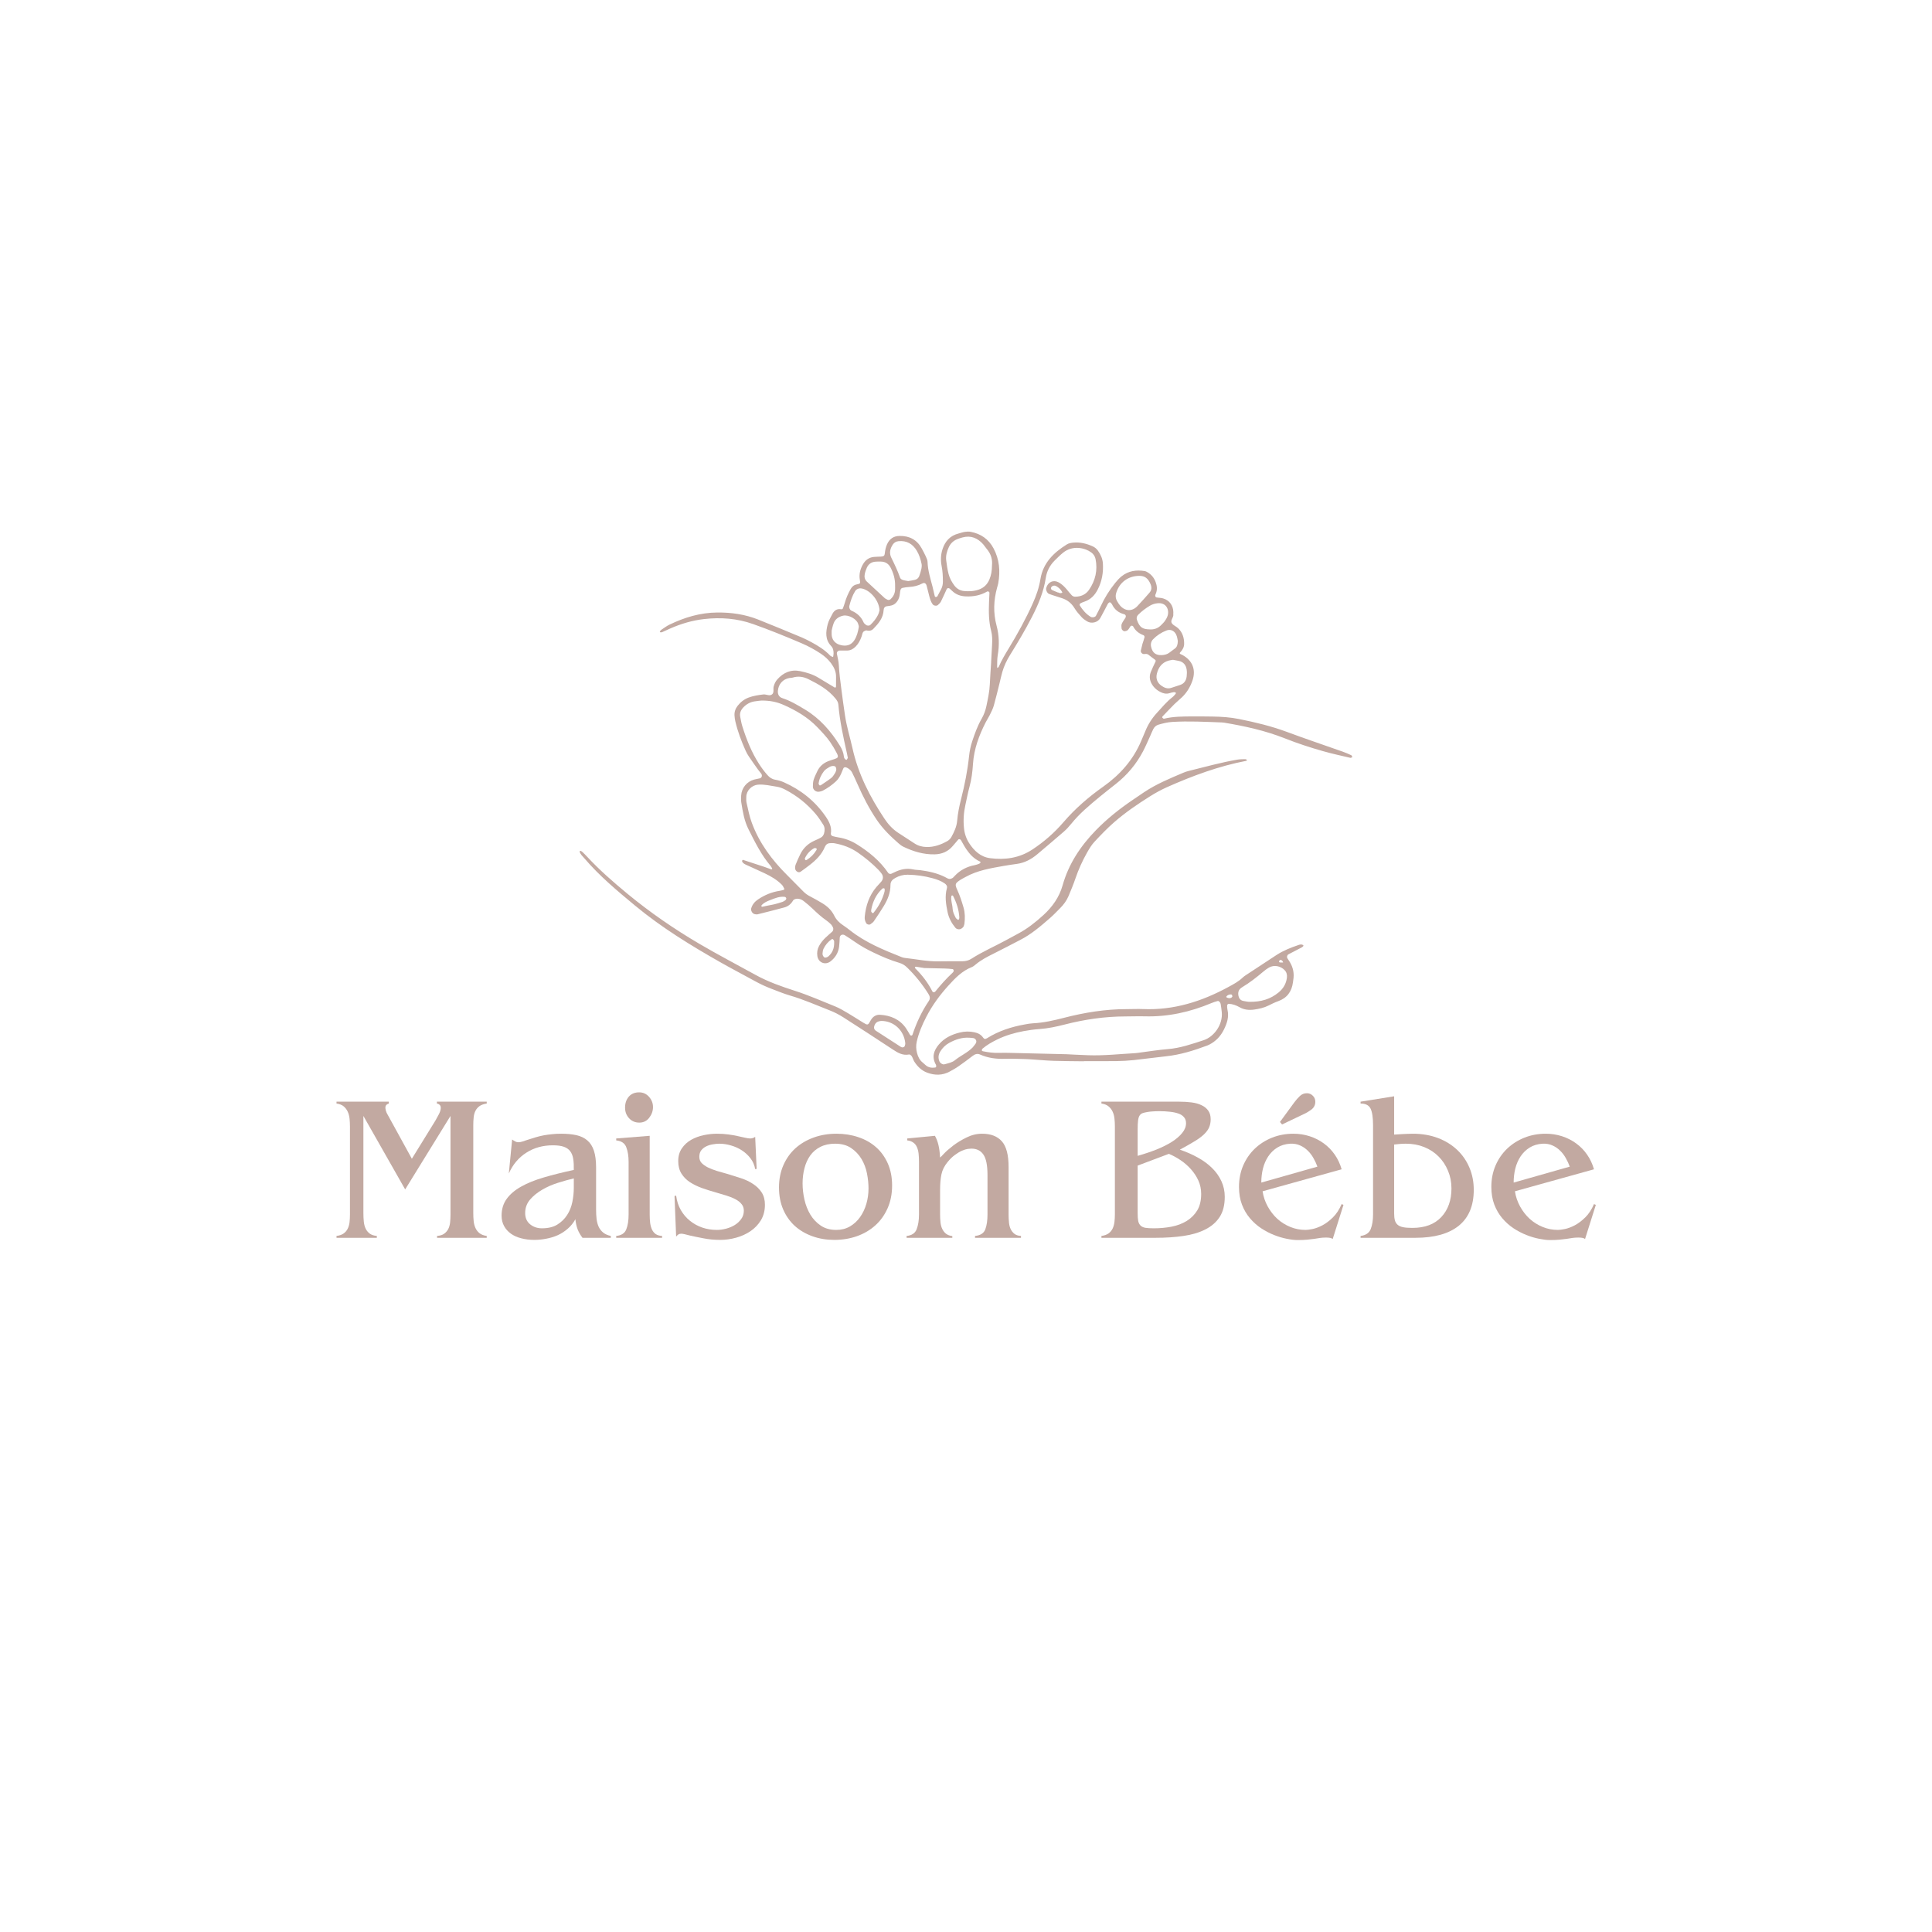 <svg version="1.0" preserveAspectRatio="xMidYMid meet" height="500" viewBox="0 0 375 375" zoomAndPan="magnify" width="500" xmlns:xlink="http://www.w3.org/1999/xlink" xmlns="http://www.w3.org/2000/svg"><defs><g></g><clipPath id="295bf186ea"><path clip-rule="nonzero" d="M 112.5 103.078 L 262.5 103.078 L 262.5 208.828 L 112.5 208.828 Z M 112.5 103.078"></path></clipPath></defs><g clip-path="url(#295bf186ea)"><path fill-rule="nonzero" fill-opacity="1" d="M 262.289 146.594 C 261.75 146.34 261.203 146.102 260.641 145.902 C 257.035 144.625 253.406 143.41 249.82 142.074 C 246.785 140.945 243.66 140.195 240.492 139.562 C 238.789 139.219 237.074 139.102 235.348 139.082 C 234.07 139.066 232.793 139.051 231.516 139.059 C 229.641 139.07 227.766 139.051 225.922 139.504 C 225.836 139.523 225.691 139.383 225.602 139.289 C 225.566 139.258 225.59 139.121 225.629 139.078 C 226.406 138.266 227.176 137.445 227.973 136.652 C 228.449 136.18 228.988 135.766 229.469 135.293 C 230.398 134.383 231.047 133.297 231.465 132.066 C 232.168 129.996 231.469 128.211 229.523 127.141 C 229.391 127.07 229.246 127.023 229.117 126.953 C 228.949 126.867 228.953 126.75 229.098 126.602 C 229.535 126.156 229.828 125.605 229.84 125 C 229.859 123.84 229.539 122.762 228.672 121.938 C 228.301 121.582 227.73 121.387 227.461 120.98 C 227.086 120.418 227.812 119.887 227.738 119.281 C 227.719 119.133 227.75 118.98 227.746 118.828 C 227.73 117.535 226.984 116.504 225.746 116.148 C 225.324 116.023 224.859 116.039 224.422 115.949 C 224.332 115.934 224.23 115.738 224.227 115.621 C 224.219 115.48 224.305 115.336 224.359 115.199 C 224.652 114.461 224.586 113.73 224.32 113.004 C 224.027 112.199 223.527 111.559 222.797 111.113 C 222.605 111 222.398 110.879 222.184 110.844 C 220.562 110.578 219.031 110.797 217.715 111.848 C 217.25 112.219 216.84 112.672 216.469 113.137 C 215.332 114.543 214.379 116.07 213.625 117.715 C 213.344 118.328 213.031 118.93 212.719 119.523 C 212.574 119.805 211.996 119.906 211.711 119.734 C 210.785 119.184 210.121 118.379 209.562 117.48 C 209.52 117.41 209.602 117.172 209.688 117.121 C 209.945 116.973 210.23 116.867 210.512 116.77 C 211.727 116.359 212.523 115.504 213.086 114.391 C 213.887 112.809 214.184 111.125 214.07 109.371 C 214.012 108.457 213.645 107.629 213.109 106.883 C 212.84 106.508 212.492 106.219 212.074 106.035 C 210.895 105.508 209.668 105.203 208.359 105.32 C 207.906 105.359 207.461 105.43 207.07 105.672 C 204.504 107.273 202.453 109.262 201.941 112.43 C 201.68 114.07 201.129 115.629 200.453 117.137 C 199.102 120.156 197.5 123.043 195.785 125.867 C 195.082 127.02 194.395 128.18 193.855 129.422 C 193.812 129.523 193.68 129.582 193.59 129.66 C 193.57 129.586 193.539 129.512 193.543 129.438 C 193.57 128.691 193.531 127.93 193.656 127.195 C 193.992 125.242 193.941 123.328 193.426 121.402 C 192.77 118.957 192.859 116.5 193.535 114.062 C 193.617 113.773 193.711 113.484 193.762 113.191 C 194.184 110.832 193.984 108.555 192.836 106.414 C 191.883 104.645 190.387 103.605 188.43 103.23 C 188.07 103.16 187.68 103.176 187.312 103.23 C 186.871 103.297 186.441 103.449 186.008 103.566 C 184.414 103.988 183.457 105.039 182.949 106.578 C 182.582 107.684 182.559 108.801 182.777 109.914 C 182.973 110.879 183.004 111.852 183.016 112.824 C 183.023 113.355 182.93 113.871 182.68 114.348 C 182.438 114.812 182.199 115.273 181.949 115.734 C 181.918 115.789 181.836 115.828 181.766 115.855 C 181.586 115.918 181.465 115.855 181.426 115.672 C 181.289 115.09 181.164 114.504 181.016 113.926 C 180.605 112.328 180.094 110.754 180.039 109.082 C 180.031 108.727 179.859 108.359 179.707 108.02 C 179.457 107.477 179.176 106.945 178.887 106.418 C 177.957 104.742 176.504 104 174.613 104.023 C 173.426 104.039 172.637 104.602 172.164 105.672 C 171.922 106.23 171.801 106.809 171.742 107.41 C 171.695 107.887 171.512 108.004 170.984 108.035 C 170.535 108.059 170.082 108.059 169.637 108.098 C 168.656 108.188 167.953 108.723 167.488 109.551 C 166.961 110.484 166.699 111.48 166.898 112.578 C 167.02 113.242 166.984 113.297 166.336 113.422 C 165.762 113.531 165.383 113.848 165.117 114.32 C 164.637 115.172 164.242 116.062 163.977 117.008 C 163.875 117.367 163.742 117.715 163.613 118.066 C 163.555 118.23 163.422 118.281 163.246 118.25 C 162.469 118.121 161.926 118.488 161.582 119.133 C 161.23 119.793 160.844 120.461 160.656 121.176 C 160.273 122.66 160.133 124.148 161.336 125.406 C 161.719 125.809 161.809 126.336 161.793 126.875 C 161.789 127.094 161.734 127.312 161.703 127.531 C 161.516 127.445 161.281 127.398 161.145 127.258 C 160.098 126.152 158.824 125.363 157.5 124.648 C 156.902 124.332 156.305 124.012 155.684 123.75 C 152.844 122.57 150.008 121.383 147.148 120.25 C 144.605 119.242 141.961 118.863 139.219 118.887 C 135.906 118.914 132.859 119.836 129.922 121.254 C 129.387 121.512 128.906 121.887 128.402 122.215 C 128.156 122.379 127.996 122.691 128.113 122.715 C 128.242 122.738 128.398 122.754 128.516 122.703 C 129.07 122.469 129.605 122.199 130.156 121.961 C 132.234 121.062 134.371 120.422 136.633 120.164 C 139.895 119.789 143.07 120.027 146.172 121.129 C 149.355 122.258 152.484 123.527 155.586 124.855 C 156.898 125.418 158.152 126.098 159.344 126.895 C 160.098 127.402 160.762 128 161.305 128.73 C 161.898 129.531 162.309 130.398 162.277 131.43 C 162.262 132.027 162.277 132.625 162.27 133.223 C 162.266 133.434 162.137 133.52 161.965 133.418 C 160.938 132.809 159.906 132.191 158.887 131.566 C 157.781 130.883 156.559 130.523 155.309 130.266 C 153.523 129.895 152.07 130.539 150.883 131.863 C 150.527 132.258 150.305 132.734 150.168 133.25 C 150.039 133.754 150.289 134.395 149.883 134.754 C 149.395 135.188 148.746 134.727 148.164 134.793 C 147.195 134.906 146.234 135.051 145.312 135.395 C 144.441 135.719 143.742 136.273 143.176 136.992 C 142.746 137.539 142.523 138.176 142.566 138.879 C 142.59 139.254 142.641 139.629 142.723 139.992 C 143.18 141.973 143.898 143.863 144.727 145.715 C 144.906 146.125 145.141 146.516 145.391 146.891 C 145.934 147.699 146.5 148.492 147.066 149.289 C 147.281 149.594 147.531 149.875 147.754 150.176 C 148.008 150.512 147.867 150.98 147.484 151.074 C 147.121 151.164 146.75 151.215 146.387 151.312 C 144.949 151.711 143.953 152.922 143.859 154.41 C 143.828 154.855 143.809 155.316 143.883 155.758 C 144.168 157.535 144.457 159.32 145.277 160.949 C 146.527 163.426 147.746 165.926 149.566 168.059 C 149.711 168.227 149.801 168.438 149.902 168.633 C 149.906 168.641 149.77 168.762 149.727 168.746 C 149.23 168.582 148.746 168.387 148.254 168.223 C 146.906 167.773 145.559 167.332 144.207 166.898 C 144.172 166.887 144.078 166.984 144.051 167.047 C 144.027 167.102 144.035 167.191 144.062 167.25 C 144.246 167.609 144.605 167.758 144.938 167.91 C 146.09 168.453 147.266 168.953 148.418 169.504 C 149.641 170.086 150.812 170.762 151.77 171.742 C 151.969 171.945 152.082 172.23 152.223 172.488 C 152.25 172.543 152.215 172.691 152.184 172.699 C 151.898 172.785 151.613 172.867 151.32 172.91 C 149.809 173.137 148.438 173.711 147.172 174.551 C 146.531 174.977 146.043 175.527 145.816 176.289 C 145.672 176.773 146.07 177.406 146.582 177.453 C 146.73 177.469 146.891 177.504 147.027 177.473 C 148.773 177.035 150.52 176.605 152.254 176.129 C 152.918 175.949 153.461 175.535 153.84 174.938 C 153.918 174.812 154.004 174.664 154.125 174.602 C 154.316 174.508 154.539 174.438 154.75 174.438 C 155.215 174.438 155.641 174.613 155.996 174.898 C 156.586 175.363 157.168 175.84 157.703 176.359 C 158.566 177.203 159.457 178.004 160.445 178.691 C 160.754 178.902 161.035 179.156 161.297 179.422 C 161.453 179.578 161.551 179.789 161.664 179.98 C 161.805 180.23 161.75 180.641 161.551 180.82 C 161.105 181.223 160.645 181.605 160.211 182.02 C 159.723 182.488 159.301 183.012 158.977 183.613 C 158.641 184.234 158.547 184.883 158.648 185.574 C 158.84 186.848 160.184 187.391 161.199 186.605 C 162.133 185.883 162.707 184.941 162.867 183.773 C 162.949 183.18 162.953 182.578 162.996 181.977 C 163.035 181.477 163.543 181.25 163.996 181.539 C 164.629 181.941 165.262 182.344 165.875 182.777 C 167.043 183.602 168.285 184.285 169.578 184.902 C 171.207 185.68 172.859 186.391 174.59 186.898 C 175.191 187.07 175.656 187.391 176.098 187.82 C 177.664 189.348 179.02 191.035 180.188 192.891 C 180.508 193.398 180.605 193.805 180.266 194.312 C 178.91 196.316 177.898 198.488 177.133 200.777 C 177.109 200.848 177.07 200.922 177.02 200.965 C 176.977 201 176.895 201.008 176.836 200.996 C 176.77 200.98 176.684 200.949 176.648 200.895 C 176.375 200.449 176.133 199.98 175.836 199.555 C 174.621 197.816 172.844 197.094 170.82 196.969 C 170.055 196.922 169.402 197.309 168.992 198.062 C 168.465 199.039 168.426 199.027 167.527 198.48 C 166.566 197.895 165.625 197.27 164.656 196.703 C 163.816 196.211 162.977 195.691 162.078 195.332 C 159.504 194.297 156.965 193.176 154.316 192.324 C 151.676 191.473 149.055 190.559 146.609 189.203 C 143 187.207 139.336 185.301 135.777 183.211 C 130.844 180.316 126.156 177.086 121.746 173.445 C 119.023 171.195 116.367 168.879 113.961 166.289 C 113.656 165.957 113.336 165.641 113.008 165.332 C 112.906 165.238 112.77 165.184 112.637 165.133 C 112.617 165.125 112.496 165.254 112.508 165.297 C 112.648 165.828 113.062 166.172 113.402 166.57 C 116.336 170.016 119.797 172.902 123.266 175.777 C 128.43 180.059 134.125 183.543 139.941 186.84 C 142.094 188.062 144.297 189.199 146.465 190.398 C 147.516 190.98 148.602 191.492 149.727 191.918 C 150.918 192.367 152.098 192.867 153.32 193.223 C 155.996 194 158.531 195.137 161.113 196.141 C 162.02 196.492 162.895 196.957 163.711 197.477 C 166.934 199.535 170.141 201.629 173.336 203.734 C 174.297 204.367 175.246 204.918 176.469 204.672 C 176.617 204.645 176.879 204.863 176.98 205.035 C 177.18 205.348 177.262 205.734 177.461 206.047 C 178.078 207.016 178.887 207.805 179.973 208.207 C 181.441 208.75 182.918 208.758 184.328 207.992 C 184.922 207.672 185.516 207.34 186.066 206.953 C 186.992 206.312 187.895 205.641 188.785 204.953 C 189.242 204.602 189.703 204.445 190.242 204.688 C 191.781 205.371 193.398 205.57 195.074 205.512 C 196.348 205.469 197.625 205.531 198.902 205.559 C 199.426 205.57 199.949 205.609 200.473 205.645 C 201.82 205.734 203.168 205.863 204.516 205.906 C 206.465 205.969 208.418 205.969 210.371 205.996 L 210.371 205.969 C 212.473 205.969 214.574 205.988 216.676 205.957 C 217.801 205.941 218.926 205.883 220.047 205.766 C 222.133 205.547 224.215 205.246 226.301 205.027 C 229.09 204.738 231.727 203.906 234.332 202.934 C 234.473 202.879 234.609 202.816 234.742 202.75 C 235.988 202.109 236.906 201.141 237.531 199.898 C 238.145 198.676 238.586 197.41 238.254 196 C 238.188 195.715 238.172 195.406 238.191 195.113 C 238.199 195.012 238.383 194.832 238.477 194.836 C 239.238 194.871 239.934 195.121 240.598 195.5 C 241.48 196.008 242.449 196.094 243.438 195.957 C 244.402 195.82 245.352 195.609 246.238 195.164 C 246.84 194.859 247.449 194.559 248.082 194.336 C 249.828 193.711 250.73 192.453 250.965 190.656 C 250.98 190.508 251 190.359 251.023 190.211 C 251.234 188.973 251.008 187.82 250.367 186.75 C 250.211 186.492 250.035 186.246 249.879 185.992 C 249.727 185.75 249.824 185.375 250.098 185.23 C 250.961 184.773 251.832 184.336 252.691 183.879 C 252.816 183.816 252.914 183.695 253.008 183.586 L 252.941 183.441 C 252.664 183.262 252.359 183.316 252.082 183.41 C 250.586 183.914 249.117 184.492 247.785 185.355 C 245.773 186.664 243.773 187.988 241.766 189.312 C 241.578 189.438 241.395 189.57 241.23 189.723 C 240.41 190.516 239.414 191.043 238.422 191.578 C 233.258 194.387 227.816 196.113 221.855 195.859 C 220.805 195.812 219.754 195.875 218.703 195.871 C 214.547 195.867 210.492 196.531 206.48 197.566 C 204.52 198.074 202.543 198.523 200.504 198.621 C 199.984 198.645 199.465 198.742 198.949 198.836 C 196.34 199.297 193.855 200.094 191.59 201.512 C 191.258 201.719 191.035 201.715 190.82 201.398 C 190.402 200.797 189.84 200.52 189.148 200.367 C 188.172 200.152 187.211 200.18 186.254 200.422 C 184.691 200.809 183.293 201.477 182.227 202.738 C 181.215 203.934 180.832 205.203 181.66 206.664 C 181.723 206.773 181.715 206.93 181.707 207.062 C 181.703 207.113 181.609 207.195 181.547 207.203 C 180.852 207.309 180.199 207.223 179.652 206.734 C 179.484 206.582 179.324 206.422 179.148 206.285 C 178.52 205.805 178.199 205.156 178 204.406 C 177.801 203.66 177.773 202.934 177.941 202.184 C 178.324 200.488 179.004 198.906 179.797 197.367 C 180.938 195.148 182.41 193.148 184.074 191.312 C 185.371 189.875 186.738 188.453 188.621 187.715 C 188.895 187.609 189.137 187.406 189.363 187.215 C 190.41 186.34 191.605 185.719 192.82 185.117 C 194.566 184.25 196.289 183.332 198.023 182.441 C 200.184 181.336 202 179.762 203.812 178.188 C 204.492 177.598 205.105 176.934 205.746 176.301 C 206.445 175.605 207.027 174.82 207.41 173.91 C 207.875 172.805 208.336 171.695 208.723 170.562 C 209.328 168.777 210.098 167.07 211.027 165.438 C 211.438 164.727 211.867 163.996 212.422 163.402 C 213.648 162.086 214.898 160.777 216.254 159.598 C 218.406 157.719 220.766 156.105 223.18 154.59 C 224.258 153.91 225.383 153.289 226.547 152.773 C 231.492 150.578 236.547 148.707 241.883 147.68 C 241.949 147.668 242.004 147.59 242.062 147.547 C 241.953 147.477 241.848 147.352 241.742 147.355 C 241.219 147.363 240.691 147.359 240.176 147.445 C 236.996 147.98 233.891 148.863 230.762 149.629 C 230.398 149.719 230.039 149.836 229.691 149.984 C 227.07 151.094 224.43 152.184 222.047 153.781 C 221.297 154.281 220.555 154.789 219.809 155.297 C 217.258 157.031 214.859 158.941 212.703 161.16 C 209.723 164.223 207.418 167.695 206.254 171.836 C 205.598 174.164 204.254 176.035 202.52 177.621 C 201.027 178.984 199.434 180.25 197.633 181.211 C 196.836 181.633 196.047 182.066 195.258 182.496 C 193.02 183.719 190.664 184.727 188.516 186.113 C 187.988 186.449 187.41 186.574 186.801 186.582 C 185.301 186.594 183.797 186.559 182.297 186.598 C 180.027 186.656 177.82 186.168 175.586 185.926 C 175.367 185.906 175.145 185.828 174.938 185.746 C 171.449 184.359 167.977 182.938 164.988 180.578 C 164.574 180.254 164.156 179.93 163.719 179.645 C 162.945 179.145 162.324 178.539 161.91 177.695 C 161.398 176.66 160.57 175.891 159.586 175.305 C 158.812 174.844 158.031 174.395 157.23 173.984 C 156.758 173.738 156.336 173.453 155.961 173.07 C 154.914 171.996 153.855 170.93 152.793 169.871 C 149.832 166.93 147.387 163.66 145.922 159.691 C 145.449 158.41 145.203 157.098 144.902 155.785 C 144.82 155.426 144.852 155.039 144.855 154.664 C 144.875 153.445 145.93 152.391 147.141 152.301 C 148.363 152.211 149.523 152.508 150.711 152.688 C 151.316 152.777 151.867 152.984 152.406 153.266 C 154.695 154.457 156.684 156.043 158.344 158.016 C 158.875 158.645 159.32 159.348 159.77 160.039 C 160.117 160.574 160.117 161.191 159.945 161.777 C 159.867 162.047 159.68 162.348 159.453 162.496 C 159.02 162.781 158.523 162.973 158.047 163.191 C 156.84 163.742 155.926 164.602 155.34 165.789 C 155.004 166.461 154.711 167.148 154.426 167.844 C 154.344 168.043 154.316 168.281 154.324 168.5 C 154.34 168.812 154.488 169.066 154.781 169.223 C 155.004 169.34 155.23 169.32 155.414 169.191 C 156.023 168.758 156.629 168.312 157.219 167.852 C 158.414 166.918 159.473 165.867 160.082 164.438 C 160.141 164.301 160.219 164.168 160.305 164.051 C 160.496 163.793 160.77 163.676 161.078 163.66 C 161.379 163.645 161.684 163.625 161.977 163.68 C 163.617 163.973 165.156 164.539 166.535 165.504 C 167.953 166.496 169.289 167.59 170.496 168.828 C 170.703 169.043 170.898 169.273 171.078 169.516 C 171.488 170.051 171.469 170.652 171.031 171.152 C 170.734 171.492 170.414 171.812 170.125 172.152 C 168.703 173.812 168.059 175.785 167.844 177.922 C 167.797 178.371 167.898 178.812 168.148 179.211 C 168.289 179.438 168.723 179.559 168.941 179.398 C 169.176 179.219 169.449 179.055 169.609 178.82 C 170.285 177.828 170.957 176.832 171.574 175.805 C 172.316 174.566 172.852 173.246 172.84 171.773 C 172.836 171.07 173.246 170.695 173.809 170.391 C 174.551 169.984 175.324 169.77 176.176 169.781 C 177.836 169.805 179.469 170.035 181.062 170.477 C 181.855 170.695 182.641 170.977 183.332 171.449 C 183.664 171.672 183.91 171.984 183.797 172.387 C 183.355 173.965 183.605 175.52 183.93 177.066 C 184.164 178.184 184.699 179.176 185.422 180.059 C 185.617 180.297 185.906 180.398 186.227 180.371 C 186.574 180.344 186.984 180.023 187.074 179.723 C 187.117 179.578 187.176 179.438 187.195 179.289 C 187.328 178.234 187.316 177.176 187.023 176.16 C 186.691 175.012 186.328 173.855 185.824 172.773 C 185.27 171.578 185.418 171.453 186.398 170.789 C 186.711 170.578 187.055 170.422 187.379 170.238 C 189.719 168.926 192.32 168.52 194.902 168.059 C 195.715 167.914 196.531 167.797 197.348 167.688 C 198.887 167.48 200.191 166.781 201.359 165.789 C 203.078 164.332 204.805 162.887 206.5 161.41 C 207.008 160.969 207.465 160.465 207.891 159.941 C 208.699 158.949 209.574 158.031 210.523 157.168 C 212.469 155.402 214.531 153.777 216.594 152.152 C 218.812 150.402 220.578 148.289 221.883 145.793 C 222.367 144.863 222.777 143.895 223.215 142.941 C 223.434 142.465 223.613 141.969 223.855 141.504 C 224.07 141.098 224.402 140.789 224.863 140.656 C 225.727 140.406 226.594 140.188 227.504 140.129 C 230.734 139.93 233.957 140.109 237.184 140.227 C 237.332 140.23 237.48 140.25 237.629 140.273 C 241.633 140.945 245.582 141.809 249.371 143.309 C 251.812 144.281 254.309 145.094 256.836 145.809 C 258.566 146.301 260.328 146.68 262.082 147.09 C 262.199 147.117 262.348 147.016 262.484 146.977 C 262.422 146.848 262.391 146.645 262.289 146.594 Z M 175.598 203.066 C 175.551 203.176 175.379 203.273 175.254 203.293 C 175.121 203.316 174.953 203.266 174.84 203.191 C 173.219 202.152 171.602 201.105 169.988 200.055 C 169.719 199.879 169.605 199.59 169.664 199.285 C 169.754 198.832 170.004 198.461 170.453 198.285 C 170.652 198.203 170.883 198.191 171.023 198.164 C 173.461 198.141 175.453 199.977 175.707 202.426 C 175.73 202.637 175.68 202.871 175.598 203.066 Z M 248.297 186.512 C 248.324 186.453 248.375 186.395 248.434 186.363 C 248.676 186.23 248.805 186.43 248.945 186.562 C 248.992 186.605 249 186.688 249.051 186.816 C 248.836 186.816 248.641 186.832 248.453 186.812 C 248.273 186.793 248.219 186.672 248.297 186.512 Z M 241.094 191.625 C 242.57 190.742 243.918 189.688 245.223 188.578 C 245.562 188.289 245.926 188.023 246.309 187.801 C 247.277 187.242 248.578 187.473 249.371 188.332 C 249.75 188.738 249.852 189.246 249.785 189.785 C 249.641 190.949 249.078 191.887 248.18 192.629 C 246.617 193.91 244.82 194.504 242.387 194.453 C 242.289 194.438 241.77 194.391 241.266 194.27 C 240.797 194.16 240.504 193.816 240.398 193.348 C 240.227 192.574 240.426 192.027 241.094 191.625 Z M 239.09 193.066 C 239.172 193.109 239.168 193.312 239.203 193.441 C 239.004 193.77 238.582 193.836 238.086 193.605 L 238.023 193.469 C 238.156 193.16 238.781 192.906 239.09 193.066 Z M 190.59 203.754 C 190.613 203.684 190.637 203.602 190.688 203.559 C 191.547 202.824 192.523 202.273 193.535 201.777 C 195.16 200.98 196.883 200.477 198.656 200.145 C 199.684 199.953 200.73 199.809 201.773 199.738 C 203.426 199.621 205.031 199.277 206.629 198.867 C 210.492 197.875 214.406 197.297 218.398 197.289 C 219.672 197.289 220.945 197.234 222.219 197.27 C 226.715 197.391 230.992 196.434 235.121 194.707 C 235.531 194.535 235.957 194.395 236.387 194.285 C 236.488 194.262 236.66 194.391 236.75 194.496 C 236.844 194.602 236.91 194.758 236.934 194.898 C 237.016 195.414 237.094 195.934 237.145 196.457 C 237.379 198.871 235.648 201.246 233.613 201.906 C 231.336 202.648 229.078 203.441 226.656 203.633 C 224.867 203.777 223.09 204.07 221.309 204.297 C 221.012 204.332 220.715 204.395 220.418 204.41 C 217.352 204.586 214.293 204.926 211.215 204.82 C 209.57 204.766 207.926 204.668 206.992 204.625 C 202.906 204.527 199.535 204.445 196.164 204.367 C 195.414 204.352 194.664 204.332 193.918 204.363 C 192.859 204.402 191.824 204.262 190.797 204.047 C 190.602 204.008 190.531 203.902 190.59 203.754 Z M 182.492 204.117 C 182.926 203.402 183.516 202.812 184.25 202.418 C 185.449 201.77 186.715 201.324 188.16 201.422 C 188.613 201.492 189.262 201.352 189.473 201.961 C 189.629 202.41 189.195 202.77 188.941 203.125 C 188.895 203.184 188.852 203.246 188.801 203.301 C 187.793 204.328 186.453 204.891 185.348 205.789 C 184.82 206.219 184.133 206.352 183.484 206.539 C 183.414 206.562 183.34 206.574 183.266 206.59 C 182.977 206.656 182.508 206.375 182.359 206.051 C 182.062 205.383 182.125 204.727 182.492 204.117 Z M 177.59 187.734 C 177.617 187.68 177.719 187.625 177.781 187.633 C 178.227 187.695 178.668 187.773 179.41 187.895 C 180.531 187.922 181.953 187.945 183.379 187.988 C 183.898 188.004 184.422 188.043 184.938 188.109 C 185.012 188.117 185.125 188.332 185.113 188.441 C 185.098 188.574 184.992 188.723 184.887 188.816 C 183.672 189.938 182.582 191.172 181.543 192.453 C 181.387 192.648 181.078 192.637 180.969 192.426 C 180.117 190.742 178.98 189.27 177.641 187.945 C 177.598 187.898 177.566 187.789 177.59 187.734 Z M 161.883 182.59 C 161.93 182.723 161.91 182.883 161.91 182.879 C 161.945 184.066 161.578 184.93 160.805 185.621 C 160.574 185.828 160.145 185.949 159.984 185.812 C 159.746 185.609 159.621 185.336 159.656 185.023 C 159.688 184.73 159.719 184.418 159.844 184.16 C 160.207 183.41 160.738 182.781 161.43 182.305 C 161.48 182.27 161.602 182.25 161.641 182.281 C 161.738 182.367 161.844 182.473 161.883 182.59 Z M 152.617 174.352 C 152.637 174.461 152.551 174.637 152.453 174.719 C 152.285 174.859 152.086 174.984 151.879 175.055 C 151.383 175.227 150.879 175.367 150.371 175.504 C 150.086 175.578 149.789 175.625 149.035 175.773 C 148.984 175.785 148.477 175.902 147.965 176.004 C 147.906 176.016 147.816 175.953 147.773 175.898 L 147.812 175.727 C 148.266 175.195 148.895 174.934 149.516 174.695 C 150.418 174.344 151.324 173.953 152.328 174.082 C 152.441 174.094 152.594 174.242 152.617 174.352 Z M 158.457 165.016 C 157.992 165.797 157.367 166.422 156.598 166.902 C 156.539 166.938 156.457 166.945 156.383 166.965 C 156.336 166.906 156.273 166.859 156.246 166.793 C 156.223 166.734 156.211 166.645 156.234 166.59 C 156.621 165.762 157.199 165.098 158 164.648 C 158.105 164.59 158.281 164.602 158.402 164.645 C 158.555 164.703 158.555 164.855 158.457 165.016 Z M 228.77 128.273 C 229.688 128.461 230.188 129.062 230.328 129.953 C 230.395 130.387 230.387 130.844 230.332 131.285 C 230.238 132.078 229.859 132.691 229.051 132.953 C 228.488 133.141 227.918 133.312 227.355 133.508 C 226.645 133.754 226.031 133.512 225.461 133.121 C 224.641 132.562 224.316 131.727 224.543 130.785 C 224.844 129.547 225.516 128.617 226.789 128.234 C 227.07 128.148 227.371 128.121 227.672 128.066 C 228.039 128.137 228.406 128.199 228.77 128.273 Z M 228.289 123.168 C 228.512 123.625 228.555 124.164 228.617 124.422 C 228.586 125.156 228.453 125.574 228.062 125.867 C 227.703 126.141 227.332 126.398 226.98 126.676 C 226.547 127.016 226.039 127.125 225.508 127.156 C 224.355 127.219 223.691 126.711 223.43 125.555 C 223.305 125.004 223.43 124.48 223.809 124.09 C 224.543 123.328 225.422 122.758 226.418 122.375 C 227.16 122.086 227.914 122.391 228.289 123.168 Z M 224.68 117.09 C 226.418 116.91 226.996 118.41 226.629 119.535 C 226.512 119.883 226.328 120.219 226.113 120.516 C 225.902 120.816 225.625 121.074 225.367 121.34 C 224.758 121.965 224.004 122.215 223.18 122.168 C 221.723 122.137 221.199 121.758 220.691 120.352 C 220.555 119.977 220.629 119.617 220.918 119.328 C 221.605 118.637 222.371 118.059 223.207 117.562 C 223.664 117.293 224.156 117.145 224.68 117.09 Z M 216.645 115.117 C 217.27 113.047 218.949 111.797 221.133 111.773 C 222.191 111.766 222.832 112.234 223.312 113.363 C 223.566 113.957 223.566 114.527 223.121 115.031 C 222.332 115.926 221.555 116.828 220.727 117.684 C 219.727 118.719 218.387 118.652 217.418 117.551 C 217.176 117.277 216.984 116.953 216.801 116.629 C 216.531 116.156 216.488 115.645 216.645 115.117 Z M 184.176 106.18 C 184.508 105.473 185.047 104.965 185.766 104.668 C 186.109 104.523 186.469 104.418 186.828 104.316 C 188.457 103.875 189.758 104.438 190.836 105.645 C 191.086 105.922 191.273 106.254 191.516 106.535 C 192.348 107.5 192.668 108.613 192.543 109.754 C 192.535 110.773 192.398 111.648 192.035 112.492 C 191.629 113.441 190.973 114.086 189.992 114.434 C 189.051 114.766 188.086 114.812 187.113 114.719 C 186.336 114.641 185.695 114.262 185.227 113.629 C 184.734 112.961 184.332 112.23 184.125 111.434 C 183.902 110.566 183.773 109.676 183.66 108.785 C 183.543 107.871 183.789 107.004 184.176 106.18 Z M 179.863 113.703 C 180.043 114.352 180.184 115.012 180.359 115.664 C 180.512 116.242 180.676 116.812 181.039 117.309 C 181.234 117.574 181.805 117.668 182.051 117.43 C 182.266 117.227 182.504 117.02 182.633 116.762 C 183.035 115.961 183.391 115.137 183.766 114.324 C 183.855 114.133 184.156 114.094 184.332 114.25 C 184.504 114.398 184.668 114.551 184.828 114.707 C 185.566 115.422 186.461 115.719 187.477 115.762 C 188.934 115.82 190.309 115.566 191.582 114.828 C 191.789 114.707 192.059 114.871 192.051 115.09 C 192.023 115.688 191.992 116.285 191.969 116.887 C 191.895 118.762 191.906 120.633 192.387 122.469 C 192.617 123.348 192.613 124.254 192.562 125.152 C 192.504 126.277 192.438 127.398 192.375 128.523 L 192.383 128.523 C 192.297 129.945 192.18 131.363 192.125 132.789 C 192.066 134.219 191.754 135.613 191.469 137.004 C 191.289 137.879 190.984 138.73 190.527 139.52 C 189.738 140.891 189.207 142.379 188.711 143.871 C 188.402 144.785 188.203 145.758 188.102 146.719 C 187.801 149.559 187.246 152.348 186.543 155.109 C 186.191 156.492 185.906 157.883 185.785 159.305 C 185.688 160.461 185.203 161.473 184.664 162.457 C 184.492 162.77 184.199 163.074 183.887 163.25 C 182.633 163.953 181.309 164.441 179.832 164.402 C 178.984 164.383 178.207 164.172 177.496 163.703 C 176.434 163.004 175.359 162.32 174.293 161.617 C 173.211 160.902 172.363 159.949 171.656 158.883 C 168.855 154.676 166.578 150.234 165.469 145.246 C 165 143.129 164.336 141.051 164.02 138.898 C 163.766 137.191 163.523 135.488 163.309 133.777 C 163.113 132.219 162.895 130.664 162.816 129.086 C 162.781 128.348 162.562 127.617 162.438 126.879 C 162.387 126.574 162.648 126.277 162.949 126.273 C 163.473 126.27 164 126.285 164.52 126.266 C 165.156 126.238 165.656 125.922 166.094 125.484 C 166.637 124.941 166.969 124.273 167.227 123.562 C 167.328 123.281 167.363 122.965 167.512 122.715 C 167.609 122.551 167.844 122.445 168.043 122.375 C 168.168 122.332 168.336 122.402 168.484 122.422 C 168.883 122.469 169.242 122.344 169.508 122.066 C 170.508 121.035 171.438 119.957 171.512 118.414 C 171.531 117.996 171.754 117.707 172.188 117.66 C 172.793 117.598 173.379 117.516 173.844 117.066 C 174.418 116.512 174.629 115.809 174.688 115.039 C 174.703 114.82 174.742 114.594 174.828 114.391 C 174.879 114.273 175.023 114.141 175.145 114.113 C 175.586 114.027 176.031 113.949 176.477 113.93 C 177.391 113.887 178.246 113.664 179.059 113.234 C 179.434 113.039 179.734 113.223 179.863 113.703 Z M 173.293 105.695 C 173.555 105.297 173.938 105.09 174.41 105.043 C 176.004 104.891 177.16 105.574 177.957 106.91 C 178.422 107.688 178.688 108.551 178.871 109.43 C 178.93 109.715 178.918 110.031 178.859 110.316 C 178.75 110.828 178.605 111.336 178.422 111.824 C 178.285 112.18 177.992 112.445 177.609 112.543 C 177.18 112.652 176.734 112.707 176.285 112.785 C 175.914 112.715 175.539 112.676 175.191 112.555 C 175 112.488 174.766 112.316 174.707 112.141 C 174.246 110.793 173.625 109.52 173 108.242 C 172.562 107.352 172.766 106.492 173.293 105.695 Z M 167.844 111.453 C 167.926 111.02 168.074 110.594 168.254 110.191 C 168.586 109.445 169.191 109.055 170.008 109.016 C 170.375 108.996 170.75 108.984 171.121 109.008 C 171.93 109.066 172.504 109.473 172.879 110.199 C 173.43 111.277 173.766 112.402 173.738 113.727 C 173.738 113.922 173.754 114.219 173.734 114.516 C 173.688 115.215 173.391 115.797 172.883 116.281 C 172.723 116.434 172.434 116.512 172.277 116.414 C 172.086 116.297 171.863 116.223 171.703 116.074 C 170.547 115.023 169.402 113.957 168.262 112.891 C 167.844 112.5 167.738 111.984 167.844 111.453 Z M 164.855 117.609 C 165.109 116.598 165.438 115.613 165.992 114.719 C 166.211 114.359 166.73 114.137 167.152 114.211 C 167.227 114.223 167.301 114.227 167.375 114.246 C 169.035 114.66 170.648 116.629 170.715 118.48 C 170.652 118.676 170.574 119.047 170.41 119.371 C 170.039 120.105 169.523 120.738 168.926 121.305 C 168.75 121.473 168.309 121.477 168.098 121.297 C 167.934 121.152 167.719 121.016 167.637 120.828 C 167.168 119.742 166.387 119.008 165.305 118.551 C 164.949 118.402 164.773 117.938 164.855 117.609 Z M 161.422 123.145 C 161.418 122.996 161.422 122.848 161.422 122.398 C 161.496 122.109 161.605 121.527 161.812 120.977 C 162.121 120.145 162.801 119.695 163.637 119.504 C 164.691 119.266 166.301 120.16 166.562 121.086 C 166.625 121.297 166.727 121.527 166.691 121.727 C 166.539 122.605 166.332 123.469 165.848 124.238 C 165.312 125.086 164.547 125.414 163.57 125.285 C 163.352 125.254 163.133 125.207 162.922 125.137 C 162.004 124.836 161.449 124.086 161.422 123.145 Z M 150.988 134.086 C 151.105 132.777 151.941 131.836 153.195 131.605 C 153.414 131.562 153.652 131.582 153.863 131.52 C 154.926 131.184 155.961 131.352 156.91 131.824 C 158.859 132.793 160.758 133.848 162.168 135.586 C 162.461 135.945 162.691 136.305 162.73 136.777 C 162.988 139.922 163.668 142.992 164.355 146.062 C 164.438 146.426 164.504 146.793 164.566 147.105 C 164.453 147.277 164.383 147.48 164.309 147.48 C 164.188 147.48 164.035 147.375 163.953 147.27 C 163.867 147.16 163.812 147.004 163.801 146.859 C 163.727 146.098 163.434 145.41 163.039 144.766 C 161.289 141.926 159.145 139.461 156.246 137.719 C 154.832 136.867 153.422 136.02 151.84 135.504 C 151.207 135.297 150.926 134.758 150.988 134.086 Z M 171.688 173.059 C 171.285 174.59 170.547 175.945 169.555 177.168 C 169.516 177.215 169.391 177.258 169.355 177.234 C 169.258 177.164 169.172 177.062 169.109 176.957 C 169.078 176.902 169.105 176.812 169.105 176.59 C 169.387 175.094 170.012 173.617 171.277 172.473 C 171.352 172.406 171.512 172.418 171.633 172.426 C 171.664 172.43 171.711 172.551 171.715 172.617 C 171.719 172.766 171.727 172.922 171.688 173.059 Z M 186.207 178.074 C 186.207 178.395 186.055 178.633 185.906 178.516 C 185.793 178.426 185.676 178.344 185.57 178.246 C 185.52 178.199 185.496 178.121 185.461 178.055 C 185.195 177.523 184.93 176.988 184.902 176.379 C 184.867 175.57 184.531 174.793 184.652 173.969 C 184.66 173.91 184.719 173.824 184.77 173.812 C 184.832 173.797 184.957 173.82 184.977 173.863 C 185.66 175.188 186.117 176.578 186.207 178.074 Z M 190.066 167.645 C 189.789 167.758 189.504 167.863 189.215 167.918 C 187.691 168.203 186.383 168.871 185.316 170.004 C 185.164 170.168 185.016 170.355 184.824 170.461 C 184.645 170.559 184.391 170.637 184.203 170.594 C 183.918 170.527 183.66 170.348 183.391 170.215 C 181.895 169.473 180.285 169.121 178.645 168.902 C 178.199 168.84 177.738 168.863 177.305 168.762 C 175.992 168.465 174.777 168.727 173.605 169.312 C 173.402 169.414 173.199 169.508 172.992 169.598 C 172.801 169.68 172.512 169.598 172.395 169.426 C 170.805 167.09 168.668 165.348 166.301 163.871 C 165.211 163.191 164.02 162.738 162.742 162.539 C 162.371 162.48 162.008 162.398 161.648 162.301 C 161.41 162.238 161.234 162.027 161.27 161.809 C 161.48 160.52 160.949 159.48 160.25 158.465 C 158.191 155.484 155.465 153.32 152.176 151.852 C 151.637 151.609 151.043 151.441 150.461 151.34 C 149.82 151.23 149.363 150.898 148.957 150.438 C 148.359 149.762 147.828 149.043 147.336 148.285 C 145.859 145.992 144.879 143.488 144.066 140.906 C 143.887 140.336 143.805 139.738 143.68 139.152 C 143.523 138.422 143.793 137.824 144.277 137.309 C 144.859 136.688 145.574 136.289 146.41 136.145 C 147 136.043 147.602 136 147.812 135.977 C 149.57 135.969 150.883 136.281 152.125 136.836 C 154.535 137.906 156.793 139.219 158.645 141.152 C 159.523 142.074 160.418 142.988 161.141 144.039 C 161.605 144.715 162.027 145.43 162.406 146.16 C 162.844 146.996 162.617 147.109 161.992 147.328 C 161.566 147.477 161.129 147.594 160.715 147.762 C 159.777 148.145 159.059 148.785 158.629 149.711 C 158.375 150.254 158.102 150.793 157.926 151.363 C 157.801 151.781 157.781 152.246 157.781 152.691 C 157.781 153.316 158.41 153.789 159.023 153.664 C 159.242 153.621 159.473 153.582 159.668 153.484 C 160.609 153.004 161.461 152.391 162.238 151.68 C 162.688 151.27 163 150.754 163.25 150.207 C 163.402 149.867 163.527 149.512 163.68 149.172 C 163.809 148.879 164.105 148.855 164.438 149.035 C 164.848 149.254 165.191 149.547 165.395 149.953 C 165.766 150.691 166.105 151.441 166.438 152.195 C 167.492 154.605 168.691 156.93 170.164 159.113 C 171.352 160.875 172.848 162.336 174.434 163.715 C 174.715 163.961 175.023 164.195 175.355 164.355 C 177.27 165.273 179.27 165.879 181.414 165.828 C 182.828 165.797 184.043 165.289 184.965 164.168 C 185.297 163.766 185.641 163.371 185.984 162.973 C 186.125 162.809 186.41 162.875 186.535 163.094 C 186.875 163.676 187.18 164.277 187.559 164.832 C 188.242 165.832 189.059 166.707 190.199 167.215 C 190.262 167.242 190.352 167.359 190.348 167.363 C 190.262 167.465 190.18 167.598 190.066 167.645 Z M 162.027 150.148 C 161.832 150.461 161.617 150.793 161.332 151.016 C 160.688 151.516 159.992 151.957 159.316 152.414 C 159.262 152.453 159.172 152.438 159.098 152.449 C 159.023 152.336 158.875 152.219 158.887 152.113 C 158.996 151.207 159.383 150.395 159.93 149.684 C 160.191 149.344 160.605 149.105 160.984 148.883 C 161.484 148.586 162.074 148.621 162.215 148.895 C 162.445 149.355 162.262 149.77 162.027 150.148 Z M 224.566 138.359 C 223.594 139.418 222.828 140.613 222.293 141.953 C 222.043 142.578 221.766 143.195 221.504 143.816 C 219.941 147.52 217.387 150.387 214.129 152.691 C 211.305 154.688 208.703 156.934 206.438 159.566 C 204.672 161.625 202.648 163.395 200.375 164.895 C 197.855 166.551 195.094 166.945 192.191 166.574 C 190.348 166.34 189.082 165.152 188.113 163.66 C 187.543 162.773 187.207 161.777 187.105 160.707 C 186.957 159.199 187.051 157.711 187.383 156.238 C 187.641 155.066 187.859 153.887 188.176 152.73 C 188.574 151.273 188.762 149.785 188.855 148.293 C 189.043 145.383 190.027 142.738 191.332 140.184 C 191.57 139.715 191.871 139.281 192.102 138.809 C 192.395 138.203 192.715 137.598 192.898 136.957 C 193.309 135.516 193.645 134.055 194.012 132.602 C 194.191 131.875 194.344 131.141 194.551 130.422 C 194.887 129.262 195.398 128.188 196.035 127.156 C 197.539 124.738 198.992 122.289 200.297 119.754 C 201.539 117.34 202.578 114.871 202.988 112.16 C 203.184 110.871 203.77 109.738 204.699 108.809 C 205.23 108.281 205.762 107.746 206.344 107.277 C 208.203 105.777 210.574 106.324 211.797 107.215 C 212.242 107.539 212.535 107.969 212.645 108.5 C 213.082 110.676 212.617 112.68 211.379 114.488 C 210.75 115.406 209.781 115.824 208.664 115.82 C 208.457 115.82 208.199 115.719 208.055 115.574 C 207.688 115.203 207.379 114.781 207.039 114.383 C 206.598 113.867 206.125 113.395 205.523 113.055 C 204.484 112.473 203.402 112.938 203.07 114.125 C 202.965 114.504 203.242 115.117 203.598 115.27 C 203.801 115.355 204.016 115.422 204.227 115.492 C 204.863 115.703 205.508 115.906 206.145 116.113 C 207.184 116.453 207.969 117.082 208.547 118.027 C 208.934 118.664 209.434 119.234 209.941 119.785 C 210.238 120.113 210.621 120.375 211.004 120.605 C 211.848 121.125 213.082 120.824 213.566 119.969 C 214.086 119.055 214.543 118.109 215.039 117.188 C 215.102 117.07 215.234 116.98 215.352 116.91 C 215.395 116.883 215.508 116.926 215.559 116.969 C 215.664 117.07 215.781 117.18 215.844 117.305 C 216.328 118.32 217.117 118.941 218.203 119.223 C 218.523 119.305 218.605 119.656 218.426 119.941 C 218.191 120.324 217.902 120.68 217.73 121.09 C 217.625 121.34 217.668 121.672 217.695 121.961 C 217.719 122.242 218.047 122.551 218.305 122.523 C 218.516 122.5 218.762 122.43 218.906 122.293 C 219.117 122.094 219.246 121.809 219.422 121.57 C 219.559 121.391 219.844 121.398 219.961 121.617 C 220.402 122.461 221.098 122.977 221.969 123.301 C 222.07 123.34 222.184 123.562 222.156 123.668 C 222.051 124.102 221.895 124.523 221.754 124.965 C 221.652 125.383 221.535 125.816 221.438 126.258 C 221.359 126.605 221.699 126.992 222.094 126.953 C 222.395 126.926 222.664 126.879 222.926 127.094 C 223.332 127.426 223.754 127.727 224.176 128.039 C 224.324 128.148 224.355 128.266 224.281 128.426 C 223.969 129.102 223.625 129.77 223.355 130.465 C 222.977 131.465 223.219 132.379 223.855 133.207 C 224.23 133.695 224.707 134.051 225.25 134.324 C 225.801 134.602 226.367 134.742 226.984 134.547 C 227.27 134.457 227.562 134.383 227.859 134.344 C 227.984 134.328 228.129 134.426 228.262 134.473 C 228.238 134.543 228.227 134.625 228.18 134.68 C 227.984 134.902 227.801 135.145 227.566 135.324 C 226.43 136.207 225.527 137.312 224.566 138.359 Z M 206.199 115.047 C 206.062 115.078 205.926 115.141 205.789 115.133 C 205.652 115.121 205.516 115.039 205.379 114.988 L 205.367 115.016 C 204.965 114.848 204.555 114.695 204.164 114.504 C 204.066 114.453 203.98 114.266 203.992 114.152 C 204.004 114.027 204.105 113.875 204.215 113.801 C 204.473 113.629 204.754 113.617 205.035 113.781 C 205.488 114.043 205.863 114.383 206.125 114.84 C 206.16 114.902 206.172 114.977 206.199 115.047 Z M 206.199 115.047" fill="#c2a9a1"></path></g><g fill-opacity="1" fill="#c2a9a1"><g transform="translate(63.832, 240.257)"><g><path d="M 11.641 -26.422 L 11.641 -26.062 C 11.191 -25.926 10.969 -25.66 10.969 -25.266 C 10.969 -25.148 11 -24.957 11.062 -24.688 C 11.125 -24.426 11.266 -24.117 11.484 -23.766 L 16.109 -15.344 L 20.688 -22.766 C 20.844 -23.035 21.051 -23.414 21.312 -23.906 C 21.582 -24.406 21.719 -24.844 21.719 -25.219 C 21.719 -25.676 21.469 -25.957 20.969 -26.062 L 20.969 -26.422 L 30.641 -26.422 L 30.641 -26.062 C 30.078 -25.977 29.617 -25.816 29.266 -25.578 C 28.922 -25.336 28.656 -25.035 28.469 -24.672 C 28.281 -24.316 28.16 -23.895 28.109 -23.406 C 28.055 -22.926 28.031 -22.406 28.031 -21.844 L 28.031 -4.812 C 28.031 -4.25 28.055 -3.719 28.109 -3.219 C 28.16 -2.727 28.281 -2.281 28.469 -1.875 C 28.656 -1.477 28.922 -1.145 29.266 -0.875 C 29.617 -0.613 30.078 -0.441 30.641 -0.359 L 30.641 0 L 21 0 L 21 -0.359 C 21.594 -0.41 22.055 -0.555 22.391 -0.797 C 22.723 -1.047 22.984 -1.348 23.172 -1.703 C 23.359 -2.066 23.477 -2.488 23.531 -2.969 C 23.582 -3.445 23.609 -3.969 23.609 -4.531 L 23.609 -23.656 L 14.812 -9.391 L 6.703 -23.656 L 6.703 -4.812 C 6.703 -4.227 6.727 -3.676 6.781 -3.156 C 6.832 -2.633 6.953 -2.176 7.141 -1.781 C 7.328 -1.395 7.594 -1.07 7.938 -0.812 C 8.289 -0.562 8.75 -0.41 9.312 -0.359 L 9.312 0 L 1.484 0 L 1.484 -0.359 C 2.078 -0.441 2.539 -0.602 2.875 -0.844 C 3.207 -1.082 3.469 -1.391 3.656 -1.766 C 3.844 -2.141 3.961 -2.562 4.016 -3.031 C 4.066 -3.5 4.094 -4 4.094 -4.531 L 4.094 -21.609 C 4.094 -22.141 4.066 -22.648 4.016 -23.141 C 3.961 -23.641 3.844 -24.086 3.656 -24.484 C 3.469 -24.891 3.207 -25.234 2.875 -25.516 C 2.539 -25.797 2.078 -25.977 1.484 -26.062 L 1.484 -26.422 Z M 11.641 -26.422"></path></g></g></g><g fill-opacity="1" fill="#c2a9a1"><g transform="translate(95.951, 240.257)"><g><path d="M 15.422 -11.531 C 14.484 -11.312 13.457 -11.023 12.344 -10.672 C 11.238 -10.328 10.219 -9.879 9.281 -9.328 C 8.344 -8.785 7.555 -8.145 6.922 -7.406 C 6.297 -6.664 5.984 -5.801 5.984 -4.812 C 5.984 -3.875 6.301 -3.145 6.938 -2.625 C 7.582 -2.102 8.348 -1.844 9.234 -1.844 C 10.441 -1.844 11.438 -2.082 12.219 -2.562 C 13.008 -3.051 13.645 -3.672 14.125 -4.422 C 14.613 -5.172 14.953 -6.016 15.141 -6.953 C 15.328 -7.891 15.422 -8.797 15.422 -9.672 Z M 6.391 -19 C 6.973 -19.188 7.523 -19.359 8.047 -19.516 C 8.566 -19.672 9.082 -19.797 9.594 -19.891 C 10.102 -19.984 10.629 -20.055 11.172 -20.109 C 11.723 -20.172 12.32 -20.203 12.969 -20.203 C 14.094 -20.203 15.078 -20.109 15.922 -19.922 C 16.766 -19.734 17.473 -19.395 18.047 -18.906 C 18.617 -18.426 19.047 -17.758 19.328 -16.906 C 19.609 -16.051 19.75 -14.969 19.75 -13.656 L 19.75 -5.469 C 19.75 -4.82 19.781 -4.219 19.844 -3.656 C 19.914 -3.094 20.051 -2.586 20.25 -2.141 C 20.457 -1.703 20.75 -1.328 21.125 -1.016 C 21.5 -0.711 21.992 -0.492 22.609 -0.359 L 22.609 0 L 17.109 0 C 16.703 -0.531 16.383 -1.086 16.156 -1.672 C 15.938 -2.266 15.797 -2.91 15.734 -3.609 C 15.336 -2.891 14.844 -2.273 14.25 -1.766 C 13.664 -1.254 13.023 -0.836 12.328 -0.516 C 11.629 -0.203 10.883 0.023 10.094 0.172 C 9.312 0.328 8.531 0.406 7.75 0.406 C 6.844 0.406 6 0.301 5.219 0.094 C 4.445 -0.102 3.781 -0.398 3.219 -0.797 C 2.656 -1.203 2.211 -1.695 1.891 -2.281 C 1.566 -2.875 1.406 -3.547 1.406 -4.297 C 1.406 -5.555 1.734 -6.641 2.391 -7.547 C 3.047 -8.461 3.984 -9.258 5.203 -9.938 C 6.422 -10.625 7.891 -11.219 9.609 -11.719 C 11.336 -12.227 13.273 -12.711 15.422 -13.172 C 15.441 -14.004 15.406 -14.719 15.312 -15.312 C 15.219 -15.914 15.023 -16.41 14.734 -16.797 C 14.441 -17.191 14.023 -17.484 13.484 -17.672 C 12.953 -17.859 12.242 -17.953 11.359 -17.953 C 9.41 -17.953 7.691 -17.473 6.203 -16.516 C 4.711 -15.566 3.582 -14.223 2.812 -12.484 L 3.453 -19.078 C 3.691 -18.91 3.898 -18.781 4.078 -18.688 C 4.254 -18.594 4.445 -18.547 4.656 -18.547 C 4.875 -18.547 5.125 -18.586 5.406 -18.672 C 5.688 -18.754 6.016 -18.863 6.391 -19 Z M 6.391 -19"></path></g></g></g><g fill-opacity="1" fill="#c2a9a1"><g transform="translate(118.434, 240.257)"><g><path d="M 7.672 -19.797 L 7.672 -4.5 C 7.672 -3.883 7.703 -3.332 7.766 -2.844 C 7.836 -2.363 7.957 -1.941 8.125 -1.578 C 8.301 -1.223 8.539 -0.938 8.844 -0.719 C 9.156 -0.508 9.566 -0.391 10.078 -0.359 L 10.078 0 L 1.172 0 L 1.172 -0.359 C 2.18 -0.461 2.832 -0.891 3.125 -1.641 C 3.426 -2.391 3.578 -3.352 3.578 -4.531 L 3.578 -14.734 C 3.578 -15.859 3.426 -16.805 3.125 -17.578 C 2.832 -18.359 2.18 -18.801 1.172 -18.906 L 1.172 -19.281 Z M 2.891 -25.266 C 2.891 -26.117 3.129 -26.828 3.609 -27.391 C 4.098 -27.953 4.77 -28.234 5.625 -28.234 C 6.395 -28.234 7.035 -27.941 7.547 -27.359 C 8.055 -26.785 8.312 -26.125 8.312 -25.375 C 8.312 -24.625 8.066 -23.93 7.578 -23.297 C 7.098 -22.672 6.457 -22.359 5.656 -22.359 C 4.852 -22.359 4.191 -22.641 3.672 -23.203 C 3.148 -23.766 2.891 -24.453 2.891 -25.266 Z M 2.891 -25.266"></path></g></g></g><g fill-opacity="1" fill="#c2a9a1"><g transform="translate(129.675, 240.257)"><g><path d="M 1.969 -14.891 C 1.969 -15.859 2.203 -16.68 2.672 -17.359 C 3.141 -18.047 3.738 -18.598 4.469 -19.016 C 5.207 -19.43 6.02 -19.734 6.906 -19.922 C 7.789 -20.109 8.648 -20.203 9.484 -20.203 C 10.285 -20.203 11.023 -20.156 11.703 -20.062 C 12.391 -19.969 13.004 -19.859 13.547 -19.734 C 14.098 -19.617 14.57 -19.516 14.969 -19.422 C 15.375 -19.328 15.695 -19.281 15.938 -19.281 C 16.289 -19.281 16.613 -19.383 16.906 -19.594 L 17.188 -13.375 L 16.906 -13.328 C 16.77 -14.109 16.469 -14.805 16 -15.422 C 15.531 -16.035 14.973 -16.551 14.328 -16.969 C 13.691 -17.383 12.988 -17.703 12.219 -17.922 C 11.457 -18.148 10.703 -18.266 9.953 -18.266 C 9.555 -18.266 9.129 -18.223 8.672 -18.141 C 8.211 -18.066 7.789 -17.938 7.406 -17.75 C 7.02 -17.562 6.695 -17.305 6.438 -16.984 C 6.188 -16.66 6.062 -16.242 6.062 -15.734 C 6.062 -15.254 6.207 -14.852 6.5 -14.531 C 6.801 -14.219 7.203 -13.93 7.703 -13.672 C 8.211 -13.422 8.797 -13.191 9.453 -12.984 C 10.109 -12.785 10.785 -12.594 11.484 -12.406 C 12.391 -12.133 13.285 -11.852 14.172 -11.562 C 15.055 -11.27 15.836 -10.895 16.516 -10.438 C 17.203 -9.988 17.754 -9.441 18.172 -8.797 C 18.586 -8.148 18.797 -7.359 18.797 -6.422 C 18.797 -5.273 18.535 -4.27 18.016 -3.406 C 17.492 -2.551 16.816 -1.844 15.984 -1.281 C 15.148 -0.719 14.219 -0.297 13.188 -0.016 C 12.156 0.266 11.133 0.406 10.125 0.406 C 8.969 0.406 7.875 0.301 6.844 0.094 C 5.812 -0.102 4.945 -0.281 4.25 -0.438 C 3.375 -0.676 2.812 -0.797 2.562 -0.797 C 2.32 -0.797 2.129 -0.742 1.984 -0.641 C 1.836 -0.535 1.695 -0.398 1.562 -0.234 L 1.25 -8.109 L 1.562 -8.188 C 1.695 -7.145 2 -6.211 2.469 -5.391 C 2.938 -4.578 3.523 -3.883 4.234 -3.312 C 4.941 -2.738 5.742 -2.297 6.641 -1.984 C 7.535 -1.68 8.484 -1.531 9.484 -1.531 C 10.035 -1.531 10.617 -1.609 11.234 -1.766 C 11.859 -1.93 12.422 -2.164 12.922 -2.469 C 13.43 -2.781 13.852 -3.172 14.188 -3.641 C 14.531 -4.109 14.703 -4.648 14.703 -5.266 C 14.703 -5.773 14.551 -6.207 14.25 -6.562 C 13.957 -6.926 13.555 -7.238 13.047 -7.5 C 12.535 -7.77 11.953 -8.004 11.297 -8.203 C 10.641 -8.41 9.941 -8.617 9.203 -8.828 C 8.316 -9.078 7.441 -9.352 6.578 -9.656 C 5.723 -9.969 4.953 -10.344 4.266 -10.781 C 3.586 -11.219 3.035 -11.77 2.609 -12.438 C 2.18 -13.113 1.969 -13.93 1.969 -14.891 Z M 1.969 -14.891"></path></g></g></g><g fill-opacity="1" fill="#c2a9a1"><g transform="translate(149.75, 240.257)"><g><path d="M 12.328 -18.266 C 11.234 -18.266 10.281 -18.055 9.469 -17.641 C 8.664 -17.234 8.008 -16.672 7.5 -15.953 C 7 -15.242 6.629 -14.422 6.391 -13.484 C 6.148 -12.555 6.031 -11.582 6.031 -10.562 C 6.031 -9.539 6.148 -8.492 6.391 -7.422 C 6.629 -6.359 7.008 -5.391 7.531 -4.516 C 8.051 -3.648 8.723 -2.938 9.547 -2.375 C 10.379 -1.812 11.383 -1.531 12.562 -1.531 C 13.562 -1.531 14.445 -1.754 15.219 -2.203 C 16 -2.66 16.656 -3.266 17.188 -4.016 C 17.719 -4.766 18.125 -5.617 18.406 -6.578 C 18.688 -7.547 18.828 -8.551 18.828 -9.594 C 18.828 -10.508 18.727 -11.473 18.531 -12.484 C 18.332 -13.504 17.977 -14.441 17.469 -15.297 C 16.957 -16.148 16.285 -16.859 15.453 -17.422 C 14.629 -17.984 13.586 -18.266 12.328 -18.266 Z M 1.453 -9.766 C 1.453 -11.367 1.738 -12.816 2.312 -14.109 C 2.883 -15.41 3.672 -16.508 4.672 -17.406 C 5.68 -18.301 6.859 -18.988 8.203 -19.469 C 9.555 -19.957 11.023 -20.203 12.609 -20.203 C 14.129 -20.203 15.547 -19.977 16.859 -19.531 C 18.172 -19.094 19.305 -18.453 20.266 -17.609 C 21.234 -16.766 22 -15.711 22.562 -14.453 C 23.125 -13.191 23.406 -11.758 23.406 -10.156 C 23.406 -8.5 23.109 -7.016 22.516 -5.703 C 21.93 -4.391 21.133 -3.285 20.125 -2.391 C 19.125 -1.492 17.941 -0.801 16.578 -0.312 C 15.211 0.164 13.754 0.406 12.203 0.406 C 10.68 0.406 9.266 0.172 7.953 -0.297 C 6.641 -0.766 5.5 -1.43 4.531 -2.297 C 3.57 -3.172 2.816 -4.238 2.266 -5.5 C 1.723 -6.758 1.453 -8.18 1.453 -9.766 Z M 1.453 -9.766"></path></g></g></g><g fill-opacity="1" fill="#c2a9a1"><g transform="translate(174.642, 240.257)"><g><path d="M 7.828 -15.578 C 7.859 -15.578 8.098 -15.816 8.547 -16.297 C 9.004 -16.785 9.609 -17.316 10.359 -17.891 C 11.109 -18.461 11.973 -18.988 12.953 -19.469 C 13.93 -19.957 14.941 -20.203 15.984 -20.203 C 17.672 -20.203 18.945 -19.711 19.812 -18.734 C 20.688 -17.754 21.125 -16.086 21.125 -13.734 L 21.125 -4.531 C 21.125 -3.969 21.148 -3.438 21.203 -2.938 C 21.254 -2.445 21.367 -2.02 21.547 -1.656 C 21.723 -1.301 21.961 -1.004 22.266 -0.766 C 22.578 -0.523 23 -0.391 23.531 -0.359 L 23.531 0 L 14.609 0 L 14.609 -0.359 C 15.66 -0.461 16.328 -0.895 16.609 -1.656 C 16.891 -2.426 17.031 -3.383 17.031 -4.531 L 17.031 -12.172 C 17.031 -14.066 16.766 -15.395 16.234 -16.156 C 15.711 -16.926 14.93 -17.312 13.891 -17.312 C 13.734 -17.312 13.5 -17.289 13.188 -17.25 C 12.883 -17.207 12.516 -17.094 12.078 -16.906 C 11.648 -16.719 11.195 -16.445 10.719 -16.094 C 10.238 -15.75 9.758 -15.285 9.281 -14.703 C 8.664 -13.953 8.27 -13.16 8.094 -12.328 C 7.914 -11.492 7.828 -10.461 7.828 -9.234 L 7.828 -4.578 C 7.828 -4.016 7.852 -3.488 7.906 -3 C 7.957 -2.52 8.07 -2.094 8.25 -1.719 C 8.426 -1.352 8.664 -1.047 8.969 -0.797 C 9.281 -0.555 9.691 -0.398 10.203 -0.328 L 10.203 0 L 1.328 0 L 1.328 -0.359 C 2.336 -0.461 2.988 -0.898 3.281 -1.672 C 3.582 -2.453 3.734 -3.406 3.734 -4.531 L 3.734 -14.781 C 3.734 -15.344 3.707 -15.863 3.656 -16.344 C 3.602 -16.82 3.492 -17.242 3.328 -17.609 C 3.172 -17.973 2.938 -18.266 2.625 -18.484 C 2.32 -18.711 1.93 -18.852 1.453 -18.906 L 1.453 -19.281 L 6.828 -19.797 C 7.117 -19.285 7.344 -18.703 7.5 -18.047 C 7.664 -17.391 7.773 -16.566 7.828 -15.578 Z M 7.828 -15.578"></path></g></g></g><g fill-opacity="1" fill="#c2a9a1"><g transform="translate(199.534, 240.257)"><g></g></g></g><g fill-opacity="1" fill="#c2a9a1"><g transform="translate(212.381, 240.257)"><g><path d="M 20.766 -8.516 C 20.766 -9.453 20.582 -10.32 20.219 -11.125 C 19.852 -11.926 19.367 -12.66 18.766 -13.328 C 18.172 -13.992 17.5 -14.578 16.75 -15.078 C 16 -15.578 15.25 -15.984 14.5 -16.297 L 8.438 -14.016 L 8.438 -4.734 C 8.438 -4.117 8.473 -3.625 8.547 -3.25 C 8.629 -2.875 8.785 -2.578 9.016 -2.359 C 9.242 -2.148 9.555 -2.008 9.953 -1.938 C 10.359 -1.875 10.895 -1.844 11.562 -1.844 C 12.738 -1.844 13.883 -1.945 15 -2.156 C 16.113 -2.375 17.098 -2.742 17.953 -3.266 C 18.805 -3.797 19.488 -4.477 20 -5.312 C 20.508 -6.156 20.766 -7.223 20.766 -8.516 Z M 12.688 -24.578 C 12.156 -24.578 11.707 -24.562 11.344 -24.531 C 10.977 -24.508 10.648 -24.473 10.359 -24.422 C 9.961 -24.359 9.633 -24.281 9.375 -24.188 C 9.125 -24.094 8.93 -23.93 8.797 -23.703 C 8.66 -23.484 8.566 -23.164 8.516 -22.75 C 8.461 -22.332 8.438 -21.773 8.438 -21.078 L 8.438 -15.906 C 9.75 -16.281 10.973 -16.691 12.109 -17.141 C 13.242 -17.598 14.234 -18.094 15.078 -18.625 C 15.922 -19.164 16.586 -19.738 17.078 -20.344 C 17.578 -20.945 17.828 -21.582 17.828 -22.25 C 17.828 -22.727 17.691 -23.117 17.422 -23.422 C 17.16 -23.734 16.797 -23.969 16.328 -24.125 C 15.859 -24.289 15.305 -24.406 14.672 -24.469 C 14.047 -24.539 13.383 -24.578 12.688 -24.578 Z M 16.547 -26.422 C 17.379 -26.422 18.16 -26.375 18.891 -26.281 C 19.629 -26.188 20.27 -26.008 20.812 -25.75 C 21.363 -25.5 21.801 -25.148 22.125 -24.703 C 22.445 -24.266 22.609 -23.703 22.609 -23.016 C 22.609 -22.453 22.516 -21.941 22.328 -21.484 C 22.141 -21.023 21.816 -20.57 21.359 -20.125 C 20.91 -19.688 20.297 -19.227 19.516 -18.75 C 18.734 -18.27 17.77 -17.723 16.625 -17.109 C 17.883 -16.68 19.047 -16.172 20.109 -15.578 C 21.18 -14.992 22.102 -14.316 22.875 -13.547 C 23.656 -12.785 24.258 -11.938 24.688 -11 C 25.125 -10.062 25.344 -9.047 25.344 -7.953 C 25.344 -6.367 25.016 -5.066 24.359 -4.047 C 23.703 -3.035 22.773 -2.227 21.578 -1.625 C 20.391 -1.02 18.973 -0.598 17.328 -0.359 C 15.68 -0.117 13.867 0 11.891 0 L 1.406 0 L 1.406 -0.359 C 1.988 -0.441 2.453 -0.609 2.797 -0.859 C 3.148 -1.117 3.414 -1.441 3.594 -1.828 C 3.77 -2.211 3.883 -2.641 3.938 -3.109 C 3.988 -3.578 4.016 -4.066 4.016 -4.578 L 4.016 -21.609 C 4.016 -22.141 3.988 -22.648 3.938 -23.141 C 3.883 -23.641 3.766 -24.086 3.578 -24.484 C 3.391 -24.891 3.125 -25.234 2.781 -25.516 C 2.445 -25.797 1.988 -25.977 1.406 -26.062 L 1.406 -26.422 Z M 16.547 -26.422"></path></g></g></g><g fill-opacity="1" fill="#c2a9a1"><g transform="translate(238.879, 240.257)"><g><path d="M 11.562 -18.266 C 10.602 -18.211 9.766 -17.961 9.047 -17.516 C 8.336 -17.078 7.75 -16.504 7.281 -15.797 C 6.812 -15.086 6.469 -14.289 6.25 -13.406 C 6.039 -12.531 5.938 -11.633 5.938 -10.719 L 16.828 -13.812 C 16.641 -14.344 16.391 -14.883 16.078 -15.438 C 15.773 -15.988 15.406 -16.477 14.969 -16.906 C 14.539 -17.332 14.047 -17.672 13.484 -17.922 C 12.93 -18.18 12.289 -18.297 11.562 -18.266 Z M 1.609 -9.875 C 1.609 -11.375 1.879 -12.758 2.422 -14.031 C 2.973 -15.301 3.723 -16.391 4.672 -17.297 C 5.629 -18.211 6.75 -18.926 8.031 -19.438 C 9.312 -19.945 10.691 -20.203 12.172 -20.203 C 13.266 -20.203 14.312 -20.039 15.312 -19.719 C 16.32 -19.395 17.238 -18.93 18.062 -18.328 C 18.895 -17.723 19.602 -17 20.188 -16.156 C 20.781 -15.312 21.227 -14.359 21.531 -13.297 L 6.188 -9.031 C 6.344 -7.988 6.676 -7.004 7.188 -6.078 C 7.695 -5.16 8.316 -4.363 9.047 -3.688 C 9.785 -3.02 10.625 -2.492 11.562 -2.109 C 12.5 -1.723 13.488 -1.531 14.531 -1.531 C 14.832 -1.531 15.281 -1.586 15.875 -1.703 C 16.477 -1.828 17.117 -2.066 17.797 -2.422 C 18.484 -2.785 19.16 -3.297 19.828 -3.953 C 20.504 -4.609 21.07 -5.473 21.531 -6.547 L 21.891 -6.391 L 19.797 0.234 C 19.609 0.047 19.18 -0.047 18.516 -0.047 C 18.055 -0.047 17.66 -0.02 17.328 0.031 C 16.992 0.094 16.629 0.148 16.234 0.203 C 15.848 0.254 15.398 0.305 14.891 0.359 C 14.391 0.41 13.75 0.438 12.969 0.438 C 12.383 0.438 11.688 0.352 10.875 0.188 C 10.07 0.031 9.25 -0.211 8.406 -0.547 C 7.562 -0.879 6.734 -1.312 5.922 -1.844 C 5.109 -2.383 4.379 -3.035 3.734 -3.797 C 3.086 -4.555 2.57 -5.438 2.188 -6.438 C 1.801 -7.445 1.609 -8.594 1.609 -9.875 Z M 12.328 -26.266 C 12.68 -26.742 13.047 -27.16 13.422 -27.516 C 13.797 -27.879 14.25 -28.062 14.781 -28.062 C 15.238 -28.062 15.625 -27.898 15.938 -27.578 C 16.258 -27.266 16.422 -26.879 16.422 -26.422 C 16.422 -25.773 16.16 -25.258 15.641 -24.875 C 15.117 -24.488 14.602 -24.188 14.094 -23.969 L 9.969 -22 L 9.562 -22.484 Z M 12.328 -26.266"></path></g></g></g><g fill-opacity="1" fill="#c2a9a1"><g transform="translate(262.165, 240.257)"><g><path d="M 10.719 -18.266 C 10.289 -18.266 9.91 -18.25 9.578 -18.219 C 9.242 -18.195 8.863 -18.16 8.438 -18.109 L 8.438 -4.734 C 8.438 -4.203 8.484 -3.758 8.578 -3.406 C 8.672 -3.062 8.844 -2.773 9.094 -2.547 C 9.352 -2.316 9.707 -2.156 10.156 -2.062 C 10.613 -1.969 11.219 -1.922 11.969 -1.922 C 14.406 -1.922 16.281 -2.625 17.594 -4.031 C 18.906 -5.438 19.562 -7.289 19.562 -9.594 C 19.562 -10.82 19.336 -11.961 18.891 -13.016 C 18.453 -14.078 17.844 -15 17.062 -15.781 C 16.289 -16.562 15.363 -17.172 14.281 -17.609 C 13.195 -18.047 12.008 -18.266 10.719 -18.266 Z M 8.438 -27.469 L 8.438 -20.031 C 9.633 -20.113 10.473 -20.16 10.953 -20.172 C 11.441 -20.191 11.805 -20.203 12.047 -20.203 C 13.836 -20.203 15.461 -19.926 16.922 -19.375 C 18.379 -18.82 19.625 -18.055 20.656 -17.078 C 21.688 -16.109 22.484 -14.957 23.047 -13.625 C 23.609 -12.301 23.891 -10.863 23.891 -9.312 C 23.891 -6.238 22.922 -3.914 20.984 -2.344 C 19.047 -0.781 16.238 0 12.562 0 L 1.922 0 L 1.922 -0.359 C 2.941 -0.492 3.598 -0.941 3.891 -1.703 C 4.191 -2.461 4.344 -3.406 4.344 -4.531 L 4.344 -21.844 C 4.344 -23.344 4.18 -24.422 3.859 -25.078 C 3.535 -25.734 2.891 -26.062 1.922 -26.062 L 1.922 -26.422 Z M 8.438 -27.469"></path></g></g></g><g fill-opacity="1" fill="#c2a9a1"><g transform="translate(287.86, 240.257)"><g><path d="M 11.562 -18.266 C 10.602 -18.211 9.766 -17.961 9.047 -17.516 C 8.336 -17.078 7.75 -16.504 7.281 -15.797 C 6.812 -15.086 6.469 -14.289 6.25 -13.406 C 6.039 -12.531 5.938 -11.633 5.938 -10.719 L 16.828 -13.812 C 16.641 -14.344 16.391 -14.883 16.078 -15.438 C 15.773 -15.988 15.406 -16.477 14.969 -16.906 C 14.539 -17.332 14.047 -17.672 13.484 -17.922 C 12.93 -18.18 12.289 -18.297 11.562 -18.266 Z M 1.609 -9.875 C 1.609 -11.375 1.879 -12.758 2.422 -14.031 C 2.973 -15.301 3.723 -16.391 4.672 -17.297 C 5.629 -18.211 6.75 -18.926 8.031 -19.438 C 9.312 -19.945 10.691 -20.203 12.172 -20.203 C 13.266 -20.203 14.312 -20.039 15.312 -19.719 C 16.32 -19.395 17.238 -18.93 18.062 -18.328 C 18.895 -17.723 19.602 -17 20.188 -16.156 C 20.781 -15.312 21.227 -14.359 21.531 -13.297 L 6.188 -9.031 C 6.344 -7.988 6.676 -7.004 7.188 -6.078 C 7.695 -5.16 8.316 -4.363 9.047 -3.688 C 9.785 -3.02 10.625 -2.492 11.562 -2.109 C 12.5 -1.723 13.488 -1.531 14.531 -1.531 C 14.832 -1.531 15.281 -1.586 15.875 -1.703 C 16.477 -1.828 17.117 -2.066 17.797 -2.422 C 18.484 -2.785 19.16 -3.297 19.828 -3.953 C 20.504 -4.609 21.07 -5.473 21.531 -6.547 L 21.891 -6.391 L 19.797 0.234 C 19.609 0.047 19.18 -0.047 18.516 -0.047 C 18.055 -0.047 17.66 -0.02 17.328 0.031 C 16.992 0.094 16.629 0.148 16.234 0.203 C 15.848 0.254 15.398 0.305 14.891 0.359 C 14.391 0.41 13.75 0.438 12.969 0.438 C 12.383 0.438 11.688 0.352 10.875 0.188 C 10.07 0.031 9.25 -0.211 8.406 -0.547 C 7.562 -0.879 6.734 -1.312 5.922 -1.844 C 5.109 -2.383 4.379 -3.035 3.734 -3.797 C 3.086 -4.555 2.57 -5.438 2.188 -6.438 C 1.801 -7.445 1.609 -8.594 1.609 -9.875 Z M 1.609 -9.875"></path></g></g></g></svg>